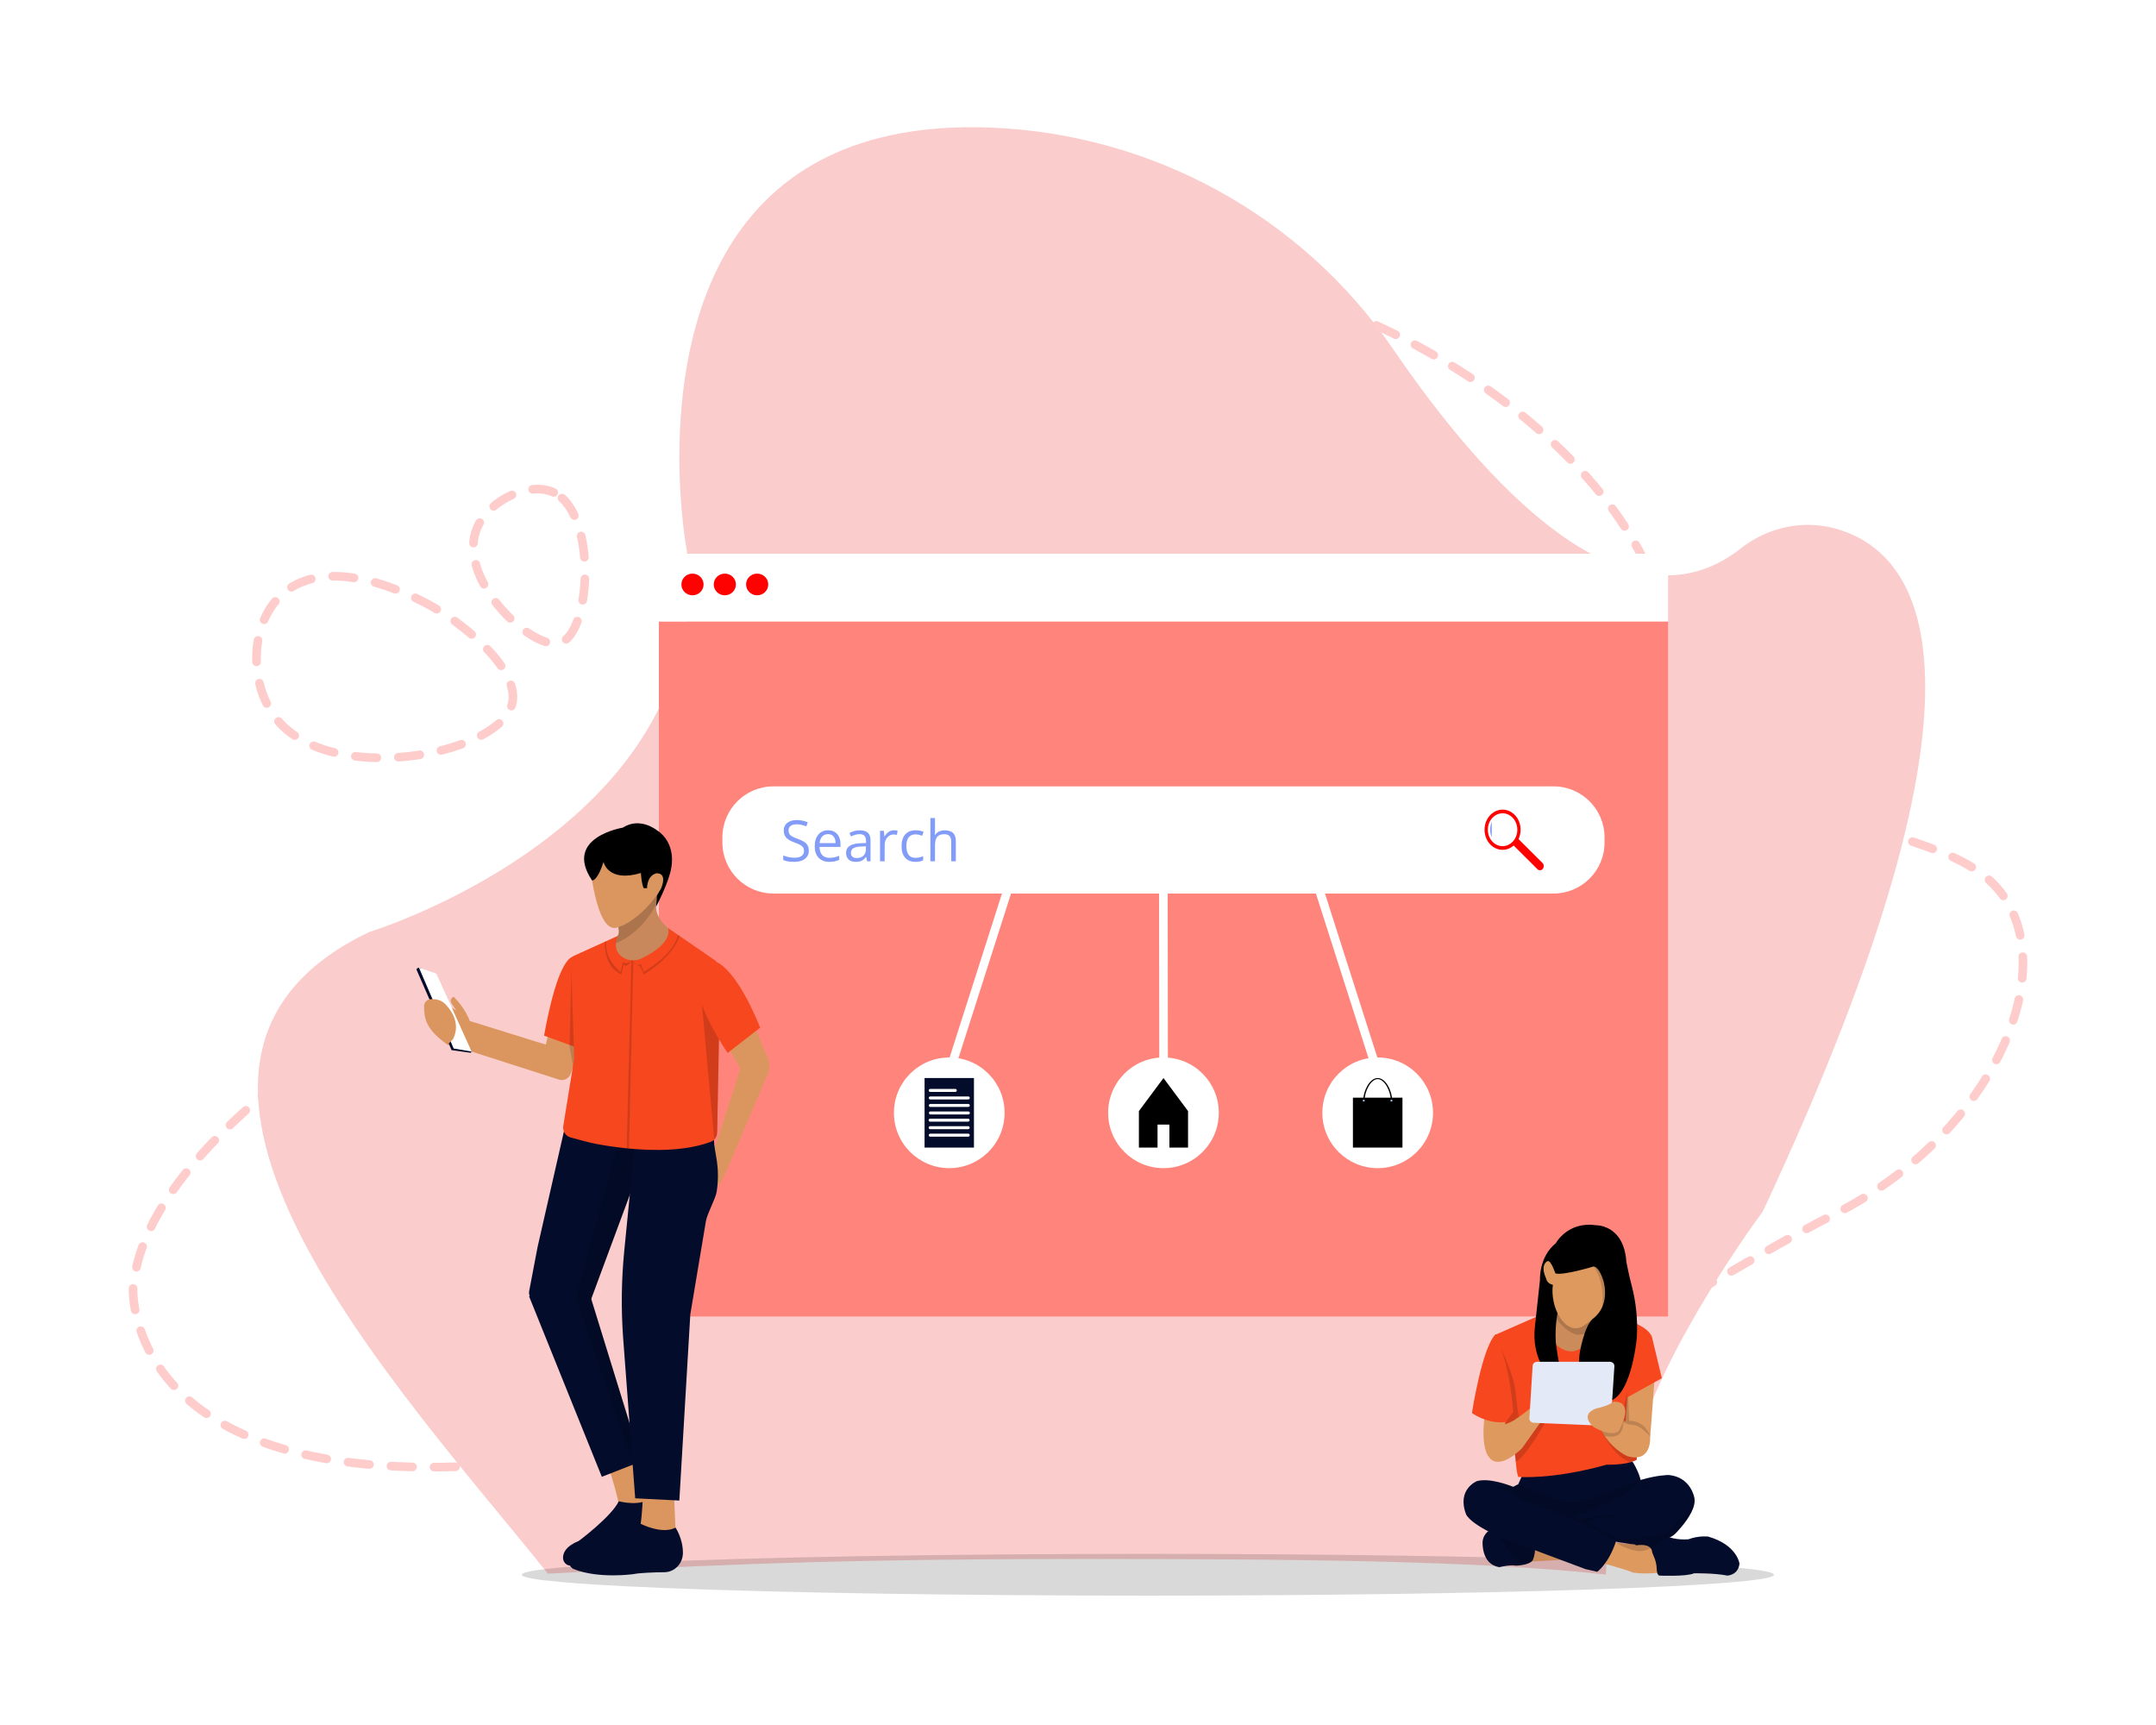 <svg xmlns="http://www.w3.org/2000/svg" width="5000" height="4000" viewBox="0 0 5000 4000" fill="none"><rect x="0" y="0" width="5000" height="4000" fill="#333333" stroke="none"/><g clip-path="url(#clip0_8_2237)"><path d="M5000 0H0V4000H5000V0Z" fill="white"></path><g opacity="0.2"><path d="M1284.18 1141.94C1228.88 1115.93 1137.42 1158.21 1108.25 1220.09C1052.59 1338.21 1232.63 1509.28 1298.11 1490.92C1371.28 1470.41 1385.72 1189.68 1284.18 1141.94Z" stroke="#FE0101" stroke-width="20" stroke-miterlimit="10" stroke-linecap="round" stroke-dasharray="50 50 50 50 50 50"></path><path d="M1007.57 1409.48C987.828 1398.07 778.76 1277.13 660.443 1372.84C577.367 1440.05 576.572 1583.7 639.002 1664.43C762.65 1824.34 1146.07 1752.65 1185.85 1638.23C1212.64 1561.18 1086.87 1455.36 1007.57 1409.48Z" stroke="#FE0101" stroke-width="20" stroke-miterlimit="10" stroke-linecap="round" stroke-dasharray="50 50 50 50 50 50"></path><path d="M1276.58 3384C1785.47 3257.69 2363.7 3129.1 3261.58 3151C3763.73 3163.25 3877.52 3007.42 4258.09 2813.67C4597.3 2640.99 4763.9 2297.61 4661.58 2103C4558.28 1906.53 4243.64 1984.75 3985.96 1692.29C3868.61 1559.09 3889.26 1465.73 3821.51 1318.02C3606.96 850.31 2802.83 484.74 2406.3 678.21C1882.43 933.8 2330.29 2038.17 1744.7 2339.85C1374.29 2530.69 1094.32 2164.34 728.577 2444C547.357 2582.57 325.718 2776.95 308.577 2988C308.577 2988 284.577 3504 1276.58 3384Z" stroke="#FE0101" stroke-width="20" stroke-miterlimit="10" stroke-linecap="round" stroke-dasharray="50 50 50 50 50 50"></path><path d="M4088.14 2809.3C4088.14 2809.3 3995.96 2931.52 3903.76 3099.21C3817.24 3256.61 3734.3 3476.94 3724 3651C3420 3618 2983.6 3615 2499.58 3615C1844.74 3615 1536.43 3635.57 1270.58 3649C935.657 3229.72 212.777 2469.58 855.517 2161.47C855.517 2161.47 901.847 2147.36 971.307 2117.05C1191.15 2021.1 1642.91 1762.91 1592.66 1276.1C1592.66 1276.1 1575.54 1185.26 1575.54 1058.86C1575.54 763.3 1669.11 273.38 2293.79 295.74C2672.08 309.3 3020.47 501.8 3231.1 809.92C3437.7 1112.13 3768.04 1483.96 4037.06 1271.68C4099.16 1222.66 4181.27 1204.5 4257.93 1226.05C4451.57 1280.44 4671.55 1562.01 4088.14 2809.3Z" fill="#EA0000"></path></g><path opacity="0.15" d="M4114 3651.59C4114 3678.32 3463.92 3700 2662 3700C2209.53 3700 1805.4 3693.1 1539.1 3682.28C1477.77 3679.79 1423.75 3677.09 1378.14 3674.22C1348.1 3672.33 1321.7 3670.36 1299.27 3668.33C1241.53 3663.12 1210 3657.48 1210 3651.59C1210 3644.08 1261.18 3636.98 1352.52 3630.65C1389.93 3628.05 1434.07 3625.58 1484.19 3623.28C1747.91 3611.1 2177.21 3603.18 2662 3603.18C3088.43 3603.18 3471.93 3609.3 3737.57 3619.07C3971.47 3627.66 4114 3639.07 4114 3651.59Z" fill="black"></path><path d="M3868.49 1440.81H1527.96V3052.77H3868.49V1440.81Z" fill="#FF857C"></path><path d="M3868.45 1284H1528.83V1441.15H3868.45V1284Z" fill="white"></path><path d="M1605.96 1380.39C1620.16 1380.39 1631.67 1369.13 1631.67 1355.24C1631.67 1341.35 1620.16 1330.1 1605.96 1330.1C1591.76 1330.1 1580.25 1341.35 1580.25 1355.24C1580.25 1369.13 1591.76 1380.39 1605.96 1380.39Z" fill="#FE0101"></path><path d="M1680.95 1380.39C1695.15 1380.39 1706.66 1369.13 1706.66 1355.24C1706.66 1341.35 1695.15 1330.1 1680.95 1330.1C1666.75 1330.1 1655.24 1341.35 1655.24 1355.24C1655.24 1369.13 1666.75 1380.39 1680.95 1380.39Z" fill="#FE0101"></path><path d="M1755.93 1380.39C1770.13 1380.39 1781.64 1369.13 1781.64 1355.24C1781.64 1341.35 1770.13 1330.1 1755.93 1330.1C1741.73 1330.1 1730.22 1341.35 1730.22 1355.24C1730.22 1369.13 1741.73 1380.39 1755.93 1380.39Z" fill="#FE0101"></path><path d="M2188.44 2528.28L2354.86 2007.27" stroke="white" stroke-width="20" stroke-miterlimit="10"></path><path d="M3208 2528.28L3041.59 2007.27" stroke="white" stroke-width="20" stroke-miterlimit="10"></path><path d="M2698.57 2530.04L2697.87 2005.52" stroke="white" stroke-width="20" stroke-miterlimit="10"></path><path d="M2698.22 2708.74C2769.09 2708.74 2826.54 2651.29 2826.54 2580.42C2826.54 2509.55 2769.09 2452.1 2698.22 2452.1C2627.35 2452.1 2569.9 2509.55 2569.9 2580.42C2569.9 2651.29 2627.35 2708.74 2698.22 2708.74Z" fill="white"></path><path d="M2698.25 2499.81L2641.22 2576.46V2661.03H2684.45V2607.68H2712V2661.03H2755.23V2576.46L2698.25 2499.81Z" fill="black"></path><path d="M2201.43 2708.74C2272.3 2708.74 2329.76 2651.29 2329.76 2580.42C2329.76 2509.55 2272.3 2452.1 2201.43 2452.1C2130.56 2452.1 2073.11 2509.55 2073.11 2580.42C2073.11 2651.29 2130.56 2708.74 2201.43 2708.74Z" fill="white"></path><path d="M2258.69 2499.77H2144.18V2661.07H2258.69V2499.77Z" fill="#040C2B"></path><path d="M2245.19 2600.95H2157.04C2155.15 2600.95 2153.62 2599.42 2153.62 2597.53V2597.42C2153.62 2595.54 2155.15 2594.01 2157.04 2594.01H2245.19C2247.07 2594.01 2248.6 2595.54 2248.6 2597.42V2597.53C2248.6 2599.42 2247.07 2600.95 2245.19 2600.95Z" fill="white"></path><path d="M2245.33 2618.36H2157.17C2155.29 2618.36 2153.76 2616.83 2153.76 2614.95V2614.84C2153.76 2612.95 2155.29 2611.43 2157.17 2611.43H2245.33C2247.21 2611.43 2248.74 2612.95 2248.74 2614.84V2614.95C2248.74 2616.83 2247.21 2618.36 2245.33 2618.36Z" fill="white"></path><path d="M2245.46 2635.78H2157.31C2155.43 2635.78 2153.9 2634.25 2153.9 2632.36V2632.25C2153.9 2630.37 2155.43 2628.84 2157.31 2628.84H2245.46C2247.35 2628.84 2248.88 2630.37 2248.88 2632.25V2632.36C2248.88 2634.25 2247.35 2635.78 2245.46 2635.78Z" fill="white"></path><path d="M2215.5 2532H2157.27C2155.38 2532 2153.86 2530.47 2153.86 2528.59V2528.48C2153.86 2526.59 2155.38 2525.06 2157.27 2525.06H2215.5C2217.38 2525.06 2218.91 2526.59 2218.91 2528.48V2528.59C2218.91 2530.47 2217.38 2532 2215.5 2532Z" fill="white"></path><path d="M2245.56 2549.42H2157.41C2155.52 2549.42 2153.99 2547.89 2153.99 2546V2545.89C2153.99 2544.01 2155.52 2542.48 2157.41 2542.48H2245.56C2247.44 2542.48 2248.97 2544.01 2248.97 2545.89V2546C2248.97 2547.89 2247.44 2549.42 2245.56 2549.42Z" fill="white"></path><path d="M2245.69 2566.83H2157.54C2155.66 2566.83 2154.13 2565.3 2154.13 2563.42V2563.31C2154.13 2561.42 2155.66 2559.89 2157.54 2559.89H2245.69C2247.58 2559.89 2249.11 2561.42 2249.11 2563.31V2563.42C2249.11 2565.3 2247.58 2566.83 2245.69 2566.83Z" fill="white"></path><path d="M2245.83 2584.25H2157.68C2155.79 2584.25 2154.26 2582.72 2154.26 2580.83V2580.72C2154.26 2578.84 2155.79 2577.31 2157.68 2577.31H2245.83C2247.71 2577.31 2249.24 2578.84 2249.24 2580.72V2580.83C2249.24 2582.72 2247.71 2584.25 2245.83 2584.25Z" fill="white"></path><path d="M3195.01 2708.74C3265.88 2708.74 3323.33 2651.29 3323.33 2580.42C3323.33 2509.55 3265.88 2452.1 3195.01 2452.1C3124.14 2452.1 3066.69 2509.55 3066.69 2580.42C3066.69 2651.29 3124.14 2708.74 3195.01 2708.74Z" fill="white"></path><path d="M3137.56 2661.03H3252.46V2545.32H3137.56V2661.03Z" fill="black"></path><path d="M3228.68 2552.38H3225.57C3225.57 2541.88 3222.02 2529.16 3216.3 2519.16C3210.15 2508.41 3202.39 2502.24 3195.01 2502.24C3187.63 2502.24 3179.88 2508.4 3173.73 2519.16C3168.01 2529.15 3164.46 2541.88 3164.46 2552.38H3161.35C3161.35 2531.21 3175.48 2499.81 3195.01 2499.81C3214.54 2499.81 3228.68 2531.21 3228.68 2552.38Z" fill="black"></path><path d="M3162.68 2554.34C3164.01 2554.34 3165.08 2553.37 3165.08 2552.18C3165.08 2550.99 3164.01 2550.03 3162.68 2550.03C3161.35 2550.03 3160.28 2550.99 3160.28 2552.18C3160.28 2553.37 3161.35 2554.34 3162.68 2554.34Z" fill="#ACBCF8"></path><path d="M3226.9 2554.34C3228.23 2554.34 3229.31 2553.37 3229.31 2552.18C3229.31 2550.99 3228.23 2550.03 3226.9 2550.03C3225.58 2550.03 3224.5 2550.99 3224.5 2552.18C3224.5 2553.37 3225.58 2554.34 3226.9 2554.34Z" fill="#ACBCF8"></path><path d="M3602.75 2071.94H1793.7C1728.32 2071.94 1675.31 2018.94 1675.31 1953.56V1941.87C1675.31 1876.49 1728.32 1823.48 1793.7 1823.48H3602.75C3668.13 1823.48 3721.13 1876.49 3721.13 1941.87V1953.56C3721.13 2018.94 3668.13 2071.94 3602.75 2071.94Z" fill="white"></path><path d="M3577.16 2001L3521.63 1945.73C3524.7 1939.24 3526.44 1931.85 3526.44 1924.01C3526.44 1898.28 3507.73 1877.42 3484.64 1877.42C3461.55 1877.42 3442.83 1898.28 3442.83 1924.01C3442.83 1949.74 3461.55 1970.6 3484.64 1970.6C3494.36 1970.6 3503.31 1966.9 3510.41 1960.69L3565.51 2015.53C3569.12 2019.12 3574.64 2018.77 3577.86 2014.76C3581.07 2010.74 3580.76 2004.59 3577.16 2001ZM3484.64 1962.12C3465.78 1962.12 3450.43 1945.02 3450.43 1924.01C3450.43 1902.99 3465.78 1885.89 3484.64 1885.89C3503.5 1885.89 3518.84 1902.99 3518.84 1924.01C3518.84 1945.02 3503.5 1962.12 3484.64 1962.12Z" fill="#FE0101"></path><path d="M3459.55 1905.37C3459.55 1905.37 3451.19 1924.85 3459.55 1940.95Z" fill="#829CF8"></path><path d="M1875.69 1972.15C1875.69 1980.45 1872.68 1986.92 1866.66 1991.56C1860.64 1996.2 1852.47 1998.53 1842.16 1998.53C1830.98 1998.53 1822.38 1997.09 1816.37 1994.21V1983.63C1820.23 1985.26 1824.45 1986.55 1829 1987.5C1833.56 1988.45 1838.07 1988.92 1842.55 1988.92C1849.85 1988.92 1855.36 1987.53 1859.05 1984.76C1862.75 1981.99 1864.6 1978.13 1864.6 1973.18C1864.6 1969.92 1863.94 1967.24 1862.63 1965.16C1861.32 1963.07 1859.13 1961.15 1856.05 1959.39C1852.98 1957.62 1848.3 1955.62 1842.03 1953.39C1833.26 1950.25 1826.99 1946.53 1823.23 1942.23C1819.47 1937.94 1817.59 1932.33 1817.59 1925.4C1817.59 1918.14 1820.32 1912.36 1825.78 1908.06C1831.24 1903.76 1838.46 1901.61 1847.44 1901.61C1856.82 1901.61 1865.44 1903.33 1873.3 1906.77L1869.89 1916.31C1862.1 1913.05 1854.54 1911.41 1847.19 1911.41C1841.38 1911.41 1836.85 1912.66 1833.58 1915.15C1830.32 1917.65 1828.68 1921.11 1828.68 1925.53C1828.68 1928.8 1829.28 1931.48 1830.49 1933.56C1831.69 1935.65 1833.72 1937.56 1836.58 1939.3C1839.44 1941.04 1843.81 1942.97 1849.7 1945.07C1859.59 1948.6 1866.39 1952.38 1870.11 1956.42C1873.83 1960.46 1875.69 1965.7 1875.69 1972.15Z" fill="#829CF8"></path><path d="M1923.21 1998.52C1912.76 1998.52 1904.52 1995.34 1898.48 1988.98C1892.44 1982.62 1889.42 1973.79 1889.42 1962.48C1889.42 1951.09 1892.23 1942.04 1897.84 1935.33C1903.45 1928.63 1910.98 1925.27 1920.44 1925.27C1929.29 1925.27 1936.3 1928.19 1941.46 1934.01C1946.62 1939.84 1949.2 1947.52 1949.2 1957.06V1963.84H1900.51C1900.73 1972.13 1902.82 1978.43 1906.8 1982.73C1910.78 1987.03 1916.38 1989.18 1923.6 1989.18C1931.21 1989.18 1938.73 1987.59 1946.17 1984.4V1993.95C1942.38 1995.58 1938.8 1996.75 1935.43 1997.46C1932.05 1998.17 1927.98 1998.52 1923.21 1998.52ZM1920.31 1934.24C1914.63 1934.24 1910.11 1936.09 1906.74 1939.78C1903.36 1943.48 1901.37 1948.6 1900.77 1955.13H1937.72C1937.72 1948.38 1936.21 1943.21 1933.21 1939.62C1930.2 1936.03 1925.9 1934.24 1920.31 1934.24Z" fill="#829CF8"></path><path d="M2010.91 1997.24L2008.78 1987.18H2008.26C2004.74 1991.6 2001.22 1994.6 1997.72 1996.17C1994.21 1997.74 1989.84 1998.52 1984.6 1998.52C1977.59 1998.52 1972.1 1996.72 1968.12 1993.11C1964.14 1989.5 1962.16 1984.36 1962.16 1977.7C1962.16 1963.43 1973.57 1955.95 1996.4 1955.26L2008.39 1954.87V1950.49C2008.39 1944.94 2007.2 1940.85 2004.81 1938.2C2002.43 1935.56 1998.61 1934.24 1993.37 1934.24C1987.48 1934.24 1980.81 1936.04 1973.38 1939.65L1970.09 1931.46C1973.57 1929.57 1977.38 1928.09 1981.53 1927.02C1985.68 1925.94 1989.84 1925.4 1994.01 1925.4C2002.44 1925.4 2008.68 1927.27 2012.74 1931.01C2016.8 1934.75 2018.84 1940.75 2018.84 1949V1997.24H2010.91ZM1986.72 1989.69C1993.39 1989.69 1998.62 1987.86 2002.43 1984.21C2006.23 1980.56 2008.13 1975.44 2008.13 1968.86V1962.48L1997.43 1962.93C1988.92 1963.23 1982.78 1964.56 1979.02 1966.9C1975.26 1969.24 1973.38 1972.88 1973.38 1977.83C1973.38 1981.7 1974.55 1984.64 1976.89 1986.66C1979.23 1988.68 1982.51 1989.69 1986.72 1989.69Z" fill="#829CF8"></path><path d="M2073.13 1925.27C2076.27 1925.27 2079.08 1925.53 2081.58 1926.05L2080.09 1935.98C2077.17 1935.33 2074.59 1935.01 2072.35 1935.01C2066.64 1935.01 2061.75 1937.33 2057.69 1941.98C2053.62 1946.62 2051.59 1952.4 2051.59 1959.32V1997.24H2040.89V1926.56H2049.72L2050.95 1939.65H2051.46C2054.08 1935.06 2057.24 1931.51 2060.94 1929.02C2064.64 1926.52 2068.7 1925.27 2073.13 1925.27Z" fill="#829CF8"></path><path d="M2123.04 1998.52C2112.81 1998.52 2104.89 1995.38 2099.28 1989.08C2093.67 1982.78 2090.86 1973.87 2090.86 1962.35C2090.86 1950.53 2093.71 1941.39 2099.41 1934.95C2105.1 1928.5 2113.21 1925.27 2123.75 1925.27C2127.14 1925.27 2130.54 1925.64 2133.94 1926.37C2137.33 1927.1 2140 1927.96 2141.93 1928.95L2138.64 1938.04C2136.28 1937.1 2133.7 1936.31 2130.9 1935.69C2128.11 1935.07 2125.64 1934.75 2123.49 1934.75C2109.13 1934.75 2101.95 1943.91 2101.95 1962.22C2101.95 1970.91 2103.7 1977.57 2107.21 1982.21C2110.71 1986.85 2115.9 1989.18 2122.78 1989.18C2128.67 1989.18 2134.71 1987.91 2140.9 1985.37V1994.85C2136.17 1997.3 2130.22 1998.52 2123.04 1998.52Z" fill="#829CF8"></path><path d="M2206.02 1997.24V1951.52C2206.02 1945.76 2204.71 1941.46 2202.09 1938.62C2199.47 1935.79 2195.36 1934.37 2189.77 1934.37C2182.34 1934.37 2176.91 1936.39 2173.49 1940.43C2170.08 1944.47 2168.37 1951.09 2168.37 1960.29V1997.24H2157.66V1896.9H2168.37V1927.27C2168.37 1930.93 2168.2 1933.96 2167.85 1936.37H2168.5C2170.6 1932.97 2173.6 1930.3 2177.49 1928.34C2181.38 1926.38 2185.82 1925.4 2190.81 1925.4C2199.45 1925.4 2205.93 1927.46 2210.25 1931.56C2214.57 1935.67 2216.73 1942.19 2216.73 1951.13V1997.24H2206.02V1997.24Z" fill="#829CF8"></path><path d="M1621.26 2788.78C1639.09 2791.89 1660.34 2759.73 1680.76 2724.61L1780.85 2489.61C1785.3 2477.57 1785.02 2464.1 1780.06 2452.14L1721.73 2311.49L1651.91 2367.55L1716.93 2477.46L1660.93 2653.44C1627.09 2675.61 1630.16 2729.17 1621.26 2788.78Z" fill="#DB965F"></path><path d="M1362.44 3036.99L1362.76 3034.42L1508.01 2642.74L1515.05 2623.75L1323.8 2553.41L1246.73 2891.46L1227.25 2993.75C1225.14 3004.83 1232.57 3015.48 1243.7 3017.33L1362.44 3036.99Z" fill="#040C2B"></path><path d="M1409.55 3396.6C1409.55 3396.6 1445.72 3502.09 1438.42 3529.52L1535.46 3527.34L1468.87 3355.88L1409.55 3396.6Z" fill="#DB965F"></path><path d="M1456.48 3597.3C1456.48 3597.3 1384.42 3633.67 1322.49 3630.49C1313.26 3630.02 1305.81 3622.07 1305.72 3612.42C1305.6 3600.72 1312.36 3585.17 1342.47 3573.05C1342.47 3573.05 1418.23 3516.61 1435.02 3481.15C1435.02 3481.15 1488.96 3496.04 1513.56 3470.06C1513.56 3470.06 1539.13 3481.87 1549.81 3513.76C1557.58 3536.96 1545.88 3561.97 1523.88 3569.74C1500.8 3577.89 1470.31 3589.31 1456.48 3597.3Z" fill="#040C2B"></path><path d="M1360.38 2977.41L1487.34 3388.65L1469.35 3395.68L1395.71 3424.47L1226.9 3005.8L1360.38 2977.41Z" fill="#040C2B"></path><path opacity="0.15" d="M1335.41 3010.47L1469.35 3395.68L1487.34 3388.65L1371.07 3012.02L1508.01 2642.74L1453.25 2598.6L1417.08 2708.28L1335.41 3010.47Z" fill="black"></path><path d="M1491.53 3432.89C1491.53 3432.89 1491.95 3544.41 1476.24 3568.05L1568.85 3597.11L1560.78 3413.35L1491.53 3432.89Z" fill="#DB965F"></path><path d="M1468.56 3650.17C1468.56 3650.17 1388.64 3661.51 1331 3638.62C1322.41 3635.21 1317.91 3625.3 1320.92 3616.13C1324.56 3605.01 1335.95 3592.45 1368.35 3590.63C1368.35 3590.63 1458.22 3561.47 1485.49 3533.27C1485.49 3533.27 1535.03 3559.09 1566.67 3542.37C1566.67 3542.37 1583.87 3567.35 1583.76 3600.98C1583.68 3625.45 1564.57 3645.39 1541.24 3645.69C1516.76 3646 1484.22 3647.03 1468.56 3650.17Z" fill="#040C2B"></path><path d="M1445.1 3102.28L1473.09 3474.31L1575.46 3479.54L1600.91 3047.85L1637.21 2830.92C1640.78 2812.57 1659.69 2779.25 1662.1 2763.12C1671 2703.51 1656.61 2674.86 1655.63 2643.51C1654.39 2604.11 1649.1 2585.86 1649.1 2585.86L1483.2 2542.16L1447.8 2899.66C1441.13 2967.05 1440.23 3034.86 1445.1 3102.28Z" fill="#040C2B"></path><path d="M1323.55 2490.27L1327.79 2478.75L1373.78 2350.78L1336.96 2345.19L1320.29 2342.66L1286.21 2337.48L1269.86 2405.39L1265.78 2422.33L1089.45 2367.52C1089.45 2367.52 1080.5 2339.8 1052.39 2311.47C1046.09 2313.06 1043.29 2320.8 1046.98 2326.39L1057.84 2342.8C1057.84 2342.8 1017.19 2315.67 987.718 2326.76L1037.89 2422.43L1050.62 2424.58L1296.41 2503.43C1307.32 2506.93 1319 2501.27 1323.55 2490.27Z" fill="#DB965F"></path><path d="M1567.88 2165.66L1567.46 2243.83L1453.07 2265.03L1386.63 2230.58L1415.37 2192.72L1431.26 2171.79C1434.43 2167.6 1435.79 2162.2 1434.97 2156.91L1421.11 2067.17L1532.56 2016.38L1523.16 2087.7L1521.62 2099.41C1518.26 2137.39 1567.88 2165.66 1567.88 2165.66Z" fill="#C9885B"></path><path opacity="0.15" d="M1532.56 2016.38L1522.04 2097.2C1482.98 2168.53 1433.54 2185.23 1415.37 2192.72L1431.26 2171.8C1434.44 2167.6 1435.79 2162.2 1434.97 2156.91L1421.11 2067.17L1532.56 2016.38Z" fill="black"></path><path d="M1367.7 1998.71C1367.7 1998.71 1381.16 2159.47 1428.26 2151.52C1428.26 2151.52 1480.83 2142.25 1535.5 2058.34L1548.54 2024.33L1509.85 1981.05L1367.7 1998.71Z" fill="#DB965F"></path><path d="M1444.24 1919.21C1444.24 1919.21 1305.52 1941.63 1373.2 2041.72C1373.2 2041.72 1385.37 2043.76 1399.66 1998.71C1399.66 1998.71 1409.76 2047.29 1486.3 2024.33C1486.3 2024.33 1487.98 2051.71 1493.03 2059.66H1500.6C1500.6 2059.66 1499.76 2031.39 1521.62 2025.21C1521.62 2025.21 1548.54 2020.79 1533.4 2059.66L1523.73 2076L1521.47 2102.54C1521.47 2102.54 1551.9 2045.53 1556.95 2011.08C1556.95 2011.08 1569.56 1954.55 1522.46 1924.51C1522.46 1924.51 1483.77 1893.6 1444.24 1919.21Z" fill="black"></path><path d="M1344.15 2431.53L1320.77 2423.02L1272.38 2405.39L1261.73 2401.5C1288.32 2254.7 1314.15 2224.86 1325.95 2219.34C1330.21 2217.35 1332.64 2218.51 1332.64 2218.51L1339.48 2345.19L1344.15 2431.53Z" fill="#F6471E"></path><path opacity="0.15" d="M1376.3 2355.17L1330.31 2480.51L1320.77 2425.93L1322.81 2347.21L1325.95 2226.42C1330.21 2224.47 1332.64 2225.61 1332.64 2225.61L1339.48 2349.69L1376.3 2355.17Z" fill="black"></path><path d="M1323.47 2637.62C1335.5 2640.51 1363.09 2649 1383.55 2652.74C1404.01 2656.5 1427.85 2660.17 1453.36 2662.79H1453.42C1516.56 2669.27 1590.01 2669.26 1648.26 2647.78C1651.38 2646.64 1654.15 2644.8 1656.42 2642.47C1660.58 2638.23 1663.11 2632.34 1663.23 2625.98L1663.44 2615.2L1667.95 2380.27C1667.96 2379.71 1667.95 2379.14 1667.93 2378.56L1666.77 2355.59L1660.4 2228.37L1576.47 2170.72L1572.54 2168.03L1548.92 2151.81C1548.92 2151.81 1565.72 2184.43 1488.41 2222.15C1482.18 2225.19 1475.47 2226.77 1468.78 2226.84C1467.19 2226.87 1465.6 2226.8 1464.03 2226.65C1457.37 2226.02 1450.83 2223.88 1444.93 2220.18C1432.25 2212.26 1422.11 2197.56 1432.29 2170.43L1405.84 2182.43L1402.93 2183.74L1330.28 2216.68C1326.47 2218.4 1324.05 2222.4 1324.21 2226.76L1331.49 2452.96C1331.52 2453.99 1331.49 2455.01 1331.39 2456.04L1306.09 2612.29C1305 2624.12 1312.43 2634.96 1323.47 2637.62Z" fill="#F6471E"></path><path opacity="0.15" d="M1627.09 2320.92L1656.43 2642.47C1660.58 2638.23 1663.11 2632.34 1663.23 2625.98L1663.44 2615.2L1667.95 2380.27C1667.96 2379.71 1667.95 2379.14 1667.93 2378.56L1666.77 2355.59L1627.09 2320.92Z" fill="black"></path><path d="M1643.04 2226.73C1643.04 2226.73 1691.99 2210.6 1763.04 2382.94L1687.55 2441.57C1687.55 2441.57 1562.51 2263.42 1643.04 2226.73Z" fill="#F6471E"></path><path opacity="0.15" d="M1468.78 2226.84L1458.8 2662.79H1453.37V2662.78L1464.24 2227.99L1464.03 2226.65C1465.61 2226.8 1467.19 2226.87 1468.78 2226.84Z" fill="black"></path><path opacity="0.15" d="M1464 2227.06C1463.77 2227.52 1454.65 2245.48 1446.35 2236.76L1441.03 2259.45C1441.03 2259.45 1400.39 2245.14 1402.93 2183.75L1405.85 2182.42C1404.23 2200.55 1408.25 2228.7 1439.62 2253.55L1444.66 2230.58C1444.66 2230.58 1453.91 2238.53 1464 2227.06Z" fill="black"></path><path opacity="0.15" d="M1476.94 2237.42C1470.24 2235.82 1469.13 2227.69 1469.06 2227.08C1470.21 2231.86 1473.59 2235.2 1476.94 2237.42Z" fill="black"></path><path opacity="0.15" d="M1576.47 2170.73C1567.02 2195.25 1544.62 2227.94 1492.6 2259.73L1485.04 2241.18C1485.04 2241.18 1481 2240.12 1476.94 2237.42C1479.38 2238 1482.56 2237.72 1486.72 2235.88L1492.6 2253.54C1492.6 2253.54 1560.43 2216.72 1572.53 2168.02L1576.47 2170.73Z" fill="black"></path><path d="M1090.45 2441.11L1047.31 2435.1L966.126 2248.98C965.665 2247.92 966.117 2246.6 967.197 2245.85L968.935 2244.65C969.93 2243.96 971.157 2243.75 972.22 2244.08L976.395 2245.37L1092.43 2436.42C1092.78 2436.99 1092.79 2436.62 1092.96 2437.28L1093.2 2438.28C1093.58 2439.79 1092.08 2441.33 1090.45 2441.11Z" fill="#040C2B"></path><path d="M971.568 2243.68L1012.07 2257.85L1093.75 2438.42L1052.12 2431.32L971.568 2243.68Z" fill="white"></path><path d="M1037.89 2422.43L1050.72 2409.59C1068.21 2373.82 1047.83 2344.06 1033.07 2328.71C1026.15 2321.53 1016.67 2317.38 1006.71 2317.03L1000.65 2316.82C991.185 2316.49 983.373 2324.1 983.411 2333.57C983.523 2361.65 987.717 2387.42 1037.89 2422.43Z" fill="#DB965F"></path><path d="M3541.36 3621.62L3646.87 3615.41L3642.99 3583.48H3535.55L3541.36 3621.62Z" fill="#CC8B5B"></path><path d="M3554.91 3617.19C3551.53 3623.38 3541.89 3626.7 3533.08 3628.49C3524.22 3630.27 3516.19 3630.49 3516.19 3630.49C3500.7 3627.83 3477.47 3634.04 3477.47 3634.04C3434.88 3627.83 3438.27 3575.05 3438.27 3575.05C3440.04 3555.6 3455.09 3546.36 3466.59 3542.1C3473.98 3539.36 3479.89 3538.69 3479.89 3538.69L3557.81 3581.71C3563.62 3595.9 3554.91 3617.19 3554.91 3617.19Z" fill="#040C2B"></path><path opacity="0.15" d="M3554.91 3617.19C3551.53 3623.38 3541.89 3626.7 3533.08 3628.49C3500.31 3607.48 3476.76 3563.76 3466.59 3542.1C3473.98 3539.36 3479.89 3538.69 3479.89 3538.69L3557.81 3581.71C3563.62 3595.9 3554.91 3617.19 3554.91 3617.19Z" fill="black"></path><path d="M3841.91 3521.83L3866.11 3592.79L3754.79 3611.42L3722.85 3595.45L3748.99 3541.35L3841.91 3521.83Z" fill="#EDB8CA"></path><path d="M3863.69 3643.8C3856.72 3645.32 3849.86 3646.4 3843.28 3647.13C3811.5 3650.72 3786.25 3646.46 3786.25 3646.46C3773.67 3639.36 3688.49 3617.19 3688.49 3617.19L3724.3 3569.29C3732.67 3573.67 3743.57 3576.43 3755.24 3578.09C3766.66 3579.73 3778.83 3580.32 3790.09 3580.37C3813.93 3580.48 3833.68 3578.16 3833.68 3578.16C3836.68 3578.88 3839.42 3579.8 3841.91 3580.89C3876.32 3595.97 3863.69 3643.8 3863.69 3643.8Z" fill="#DE995F"></path><path d="M4034.05 3626.06C4031.15 3652.67 4005.98 3653.56 4005.98 3653.56C3975.01 3647.35 3928.54 3648.23 3928.54 3648.23C3912.09 3656.22 3848.2 3653.56 3848.2 3653.56C3845.71 3652.87 3844.18 3650.41 3843.28 3647.13C3842.56 3644.51 3842.25 3641.36 3842.17 3638.18C3841.93 3627.66 3839.27 3617.33 3834.77 3607.65C3831.2 3599.98 3830.78 3595.01 3830.78 3595.01C3830.15 3593.08 3829.23 3591.43 3828.09 3590.03C3818.79 3578.55 3794.97 3583.48 3794.97 3583.48C3793.05 3582.7 3791.43 3581.64 3790.09 3580.37C3779.15 3570.1 3785.29 3546.23 3785.29 3546.23L3856.96 3559.02C3858.77 3559.34 3860.51 3559.95 3862.13 3560.78C3862.14 3560.78 3862.14 3560.79 3862.15 3560.79C3885.19 3572.61 3915.96 3569.29 3915.96 3569.29C3939.19 3560.42 3961.46 3563.08 3961.46 3563.08C4029.21 3582.59 4034.05 3626.06 4034.05 3626.06Z" fill="#040C2B"></path><path opacity="0.15" d="M3862.15 3560.79C3856.74 3567.29 3849.87 3574.57 3841.91 3580.89C3837.6 3584.31 3832.97 3587.45 3828.09 3590.03C3819.35 3594.64 3809.8 3597.42 3799.8 3596.79C3783.3 3595.73 3747.05 3581.26 3747.05 3574.17C3758.47 3575.8 3778.83 3580.32 3790.09 3580.37C3779.15 3570.1 3785.28 3546.23 3785.28 3546.23L3859.82 3559.53C3860.58 3559.97 3861.37 3560.39 3862.15 3560.79Z" fill="black"></path><path d="M3929.09 3488.37C3929 3488.78 3928.91 3489.2 3928.81 3489.63C3923.66 3512.13 3903.27 3537.05 3889.25 3552.09C3888.3 3553.11 3887.37 3554.09 3886.49 3555.01C3886.49 3555.01 3886.49 3555.01 3886.49 3555.02C3886.41 3555.09 3886.34 3555.16 3886.27 3555.23C3879.68 3562.09 3870.84 3566.78 3861.08 3568.66L3855.46 3569.73L3799.32 3580.38C3784.59 3582.43 3771.28 3578.21 3762.79 3577.38C3759.18 3577.03 3756.18 3576.56 3753.82 3576.12C3749.69 3575.34 3747.53 3574.61 3747.53 3574.61C3730.11 3626.94 3703.98 3644.68 3703.98 3644.68L3676.87 3638.48L3498.77 3571.95C3409.71 3537.36 3400.03 3511.63 3400.03 3511.63C3377.77 3453.09 3425.2 3434.46 3425.2 3434.46C3454.39 3426.35 3500.58 3444.18 3508.3 3447.31C3509.03 3447.61 3509.41 3447.77 3509.41 3447.77L3521.03 3441.56L3534.58 3411.4L3562.65 3398.09L3638.15 3378.58L3730.11 3358.18L3787.22 3391C3801.53 3415.57 3804.27 3429.56 3804.61 3431.55C3804.63 3431.72 3804.64 3431.8 3804.64 3431.8C3804.65 3431.8 3804.66 3431.79 3804.67 3431.79C3843.37 3420.27 3869.5 3420.27 3869.5 3420.27C3921.77 3424.71 3929.51 3473.49 3929.51 3473.49C3930.37 3478.21 3930.14 3483.21 3929.09 3488.37Z" fill="#040C2B"></path><path opacity="0.15" d="M3854.01 3436.23C3854.01 3436.23 3822.07 3428.25 3799.8 3444.22C3799.8 3444.22 3824.97 3433.57 3854.01 3436.23Z" fill="black"></path><path opacity="0.15" d="M3783.35 3451.31C3783.35 3451.31 3823.04 3439.78 3833.68 3453.09C3833.68 3453.09 3821.1 3446.88 3783.35 3451.31Z" fill="black"></path><path opacity="0.15" d="M3886.49 3555.01C3886.42 3555.08 3886.34 3555.16 3886.27 3555.23C3886.16 3555.35 3886.03 3555.48 3885.9 3555.6C3879.36 3562.25 3870.67 3566.81 3861.08 3568.66L3855.46 3569.73L3799.32 3580.38C3784.59 3582.42 3771.28 3578.21 3762.79 3577.38C3759.18 3577.03 3756.18 3576.56 3753.82 3576.12C3749.69 3575.34 3747.53 3574.61 3747.53 3574.61C3688.49 3532.03 3546.2 3483.25 3546.2 3483.25C3533.61 3477.04 3487.15 3480.59 3487.15 3480.59C3491.99 3476.15 3535.55 3477.04 3535.55 3477.04L3498.77 3458.41C3485.21 3452.2 3466.82 3453.09 3466.82 3453.09C3471.66 3446.88 3491.02 3446.88 3491.02 3446.88L3508.3 3447.31L3508.93 3447.32L3520.54 3442L3602.86 3474.49C3630.68 3485.47 3662.17 3485.68 3690.15 3475.04L3804.6 3431.55L3805.13 3431.36L3804.67 3431.79L3783.83 3451.76C3735.43 3490.79 3646.86 3516.07 3646.86 3516.07C3667.19 3521.39 3749.47 3566.63 3749.47 3566.63C3759.39 3575.02 3831.94 3563.56 3862.15 3558.33L3862.21 3558.33C3870.27 3556.93 3875.3 3555.98 3875.3 3555.98L3886.49 3555.01Z" fill="black"></path><path opacity="0.15" d="M3662.06 3521.9C3662.06 3521.9 3735.92 3510.74 3773.67 3514.29C3773.67 3514.29 3680.07 3518.76 3679.92 3530.27L3662.06 3521.9Z" fill="black"></path><path opacity="0.15" d="M3929.09 3488.37C3929 3488.78 3928.91 3489.2 3928.81 3489.63C3923.66 3512.13 3903.27 3537.05 3889.25 3552.09C3888.3 3553.11 3887.37 3554.09 3886.49 3555.01L3875.31 3555.98C3875.31 3555.98 3870.27 3556.93 3862.21 3558.33L3862.15 3558.33L3929.09 3488.37Z" fill="black"></path><path d="M3610.08 3004.26L3567.49 3122.23L3646.87 3186.98L3734.95 3139.08L3691.39 3004.26H3610.08Z" fill="#CC8B5B"></path><path opacity="0.15" d="M3590.24 3025.99C3590.24 3025.99 3614.44 3082.76 3657.03 3095.18C3657.03 3095.18 3707.36 3088.08 3718.01 3107.59C3728.66 3127.11 3750.92 3053.49 3750.92 3053.49L3749.96 3003.81L3590.24 3025.99Z" fill="black"></path><path d="M3795.93 3384.79C3791.5 3387.43 3786.08 3389.49 3780.22 3391.07C3756.67 3397.45 3726.24 3396.32 3726.24 3396.32C3599.44 3431.8 3521.03 3424.7 3521.03 3424.7C3517.51 3415.64 3516.49 3402.87 3515.29 3389.75C3513.39 3369.05 3511.02 3347.49 3497.51 3338.32C3489.33 3332.76 3482.31 3326.4 3476.33 3319.41C3411.8 3244.07 3466.82 3095.62 3466.82 3095.62L3585.88 3043.28L3601.37 3110.7C3671.07 3186.09 3715.59 3051.27 3715.59 3051.27L3777.54 3062.8L3793.73 3346.13L3795.93 3384.79Z" fill="#F6471E"></path><path opacity="0.15" d="M3795.93 3384.79C3791.5 3387.43 3786.08 3389.49 3780.22 3391.07C3730.1 3368.81 3705.98 3297.86 3705.98 3297.86L3793.73 3346.13L3795.93 3384.79Z" fill="black"></path><path opacity="0.15" d="M3589.76 3287.22C3589.76 3287.22 3539.55 3378.75 3515.29 3389.75C3513.39 3369.05 3511.02 3347.49 3497.51 3338.32C3489.33 3332.76 3482.31 3326.4 3476.33 3319.41C3476.33 3319.41 3484.08 3308.88 3492.41 3297.48C3504.28 3296.1 3511.35 3293.1 3511.35 3293.1C3511.35 3293.1 3515.34 3291.16 3520.42 3273.81C3522.22 3284.48 3524.4 3294.04 3526.84 3297.86L3589.76 3287.22Z" fill="black"></path><path d="M3749.47 2951.03C3749.47 2951.03 3738.82 3036.19 3669.13 3076.1C3669.13 3076.1 3629.44 3102.72 3600.4 3017.56L3580.07 2968.78C3580.07 2968.78 3559.75 2903.14 3615.89 2923.54C3615.89 2923.54 3718.49 2896.93 3749.47 2951.03Z" fill="#DE995F"></path><path d="M3826.91 3333.34C3826.91 3333.34 3830.78 3392.77 3774.64 3376.8C3774.64 3376.8 3744.29 3364.78 3721.34 3329.65C3719.37 3326.62 3717.44 3323.41 3715.59 3320.03C3709.12 3308.17 3705.8 3298.78 3704.38 3291.41C3700.72 3272.35 3709.78 3266.81 3709.78 3266.81L3733.73 3278.5L3764.78 3293.64L3769.8 3296.09L3777.06 3197.18L3838.53 3179L3826.91 3333.34Z" fill="#DE995F"></path><path opacity="0.15" d="M3775.36 3220.25L3778.03 3294.75C3778.03 3294.75 3815.29 3292.54 3826.91 3331.57C3826.91 3331.57 3806.43 3305.29 3786.68 3304.23C3776.66 3303.69 3767.17 3299.94 3759.64 3293.87L3775.36 3220.25Z" fill="black"></path><path d="M3777.54 3062.8C3777.54 3062.8 3820.13 3075.22 3830.78 3099.17L3854.01 3195.85L3773.19 3240.65L3777.54 3062.8Z" fill="#F6471E"></path><path opacity="0.15" d="M3682.2 2921.32C3682.2 2921.32 3734.47 2959.46 3710.27 3062.36L3744.15 3037.52L3734.65 2934.18L3682.2 2921.32Z" fill="black"></path><path d="M3700.1 2841.04C3700.1 2841.04 3765.93 2838.38 3771.73 2926.2C3771.73 2926.2 3777.27 2955.38 3783.89 2980.45C3794.08 3019.1 3798.18 3058.9 3796.11 3098.62C3796.05 3099.68 3795.99 3100.75 3795.93 3101.83C3795.93 3101.83 3782.87 3254.84 3719.95 3250.4C3719.95 3250.4 3649.77 3256.17 3663.32 3139.08C3663.32 3139.08 3672.57 3077.89 3693.6 3058.37C3693.6 3058.37 3733.02 3034.41 3719.46 2973.21C3719.46 2973.21 3709.78 2936.84 3695.26 2936.84C3695.26 2936.84 3625.57 2958.13 3607.18 2952.81C3607.18 2952.81 3596.53 2920.88 3588.79 2924.42C3588.79 2924.42 3570.4 2931.52 3585.88 2965.23C3585.88 2965.23 3586.85 2975.87 3601.37 2979.42C3601.37 2979.42 3595.52 3009.66 3612 3045.1C3612 3045.1 3603.31 3091.18 3610.08 3126.66C3610.08 3126.66 3615.89 3176.34 3623.64 3182.55L3589.76 3186.98C3589.76 3186.98 3551.04 3147.07 3559.75 3075.22L3571.37 2967.89C3571.37 2967.89 3568.46 2914.67 3608.15 2882.73C3608.15 2882.73 3635.25 2832.17 3700.1 2841.04Z" fill="black"></path><path d="M3446.5 3257.06C3446.5 3257.06 3428.11 3354.63 3455.21 3381.24C3455.21 3381.24 3474.57 3411.4 3529.74 3358.18L3589.76 3273.91L3567.49 3249.07C3567.49 3249.07 3514.26 3298.75 3490.06 3302.29L3492.96 3256.17L3446.5 3257.06Z" fill="#DE995F"></path><path d="M3530.23 3222.02C3526.99 3247.01 3523.5 3263.27 3520.42 3273.81C3515.34 3291.16 3511.35 3293.1 3511.35 3293.1C3511.35 3293.1 3504.28 3296.1 3492.41 3297.48C3474.48 3299.56 3445.61 3297.91 3413.59 3276.57C3413.59 3276.57 3436.33 3128 3467.31 3095.18C3467.31 3095.18 3550.21 3067.68 3530.23 3222.02Z" fill="#F6471E"></path><path opacity="0.15" d="M3520.42 3273.81C3515.34 3291.16 3511.35 3293.1 3511.35 3293.1C3511.35 3293.1 3504.28 3296.1 3492.41 3297.48C3498.84 3288.66 3505.62 3279.32 3509.41 3273.91C3509.41 3273.91 3502.64 3179.05 3480.39 3126.71C3481.33 3128.52 3511.41 3186.81 3515.22 3232.22C3515.22 3232.22 3517.21 3254.79 3520.42 3273.81Z" fill="black"></path><path d="M3565 3157.71H3733.3C3739.45 3157.71 3744.32 3162.45 3743.96 3168.07L3735.58 3297.09C3735.23 3302.44 3730.26 3306.53 3724.43 3306.28L3556.98 3299.2C3551.04 3298.95 3546.47 3294.31 3546.81 3288.88L3554.34 3166.94C3554.66 3161.76 3559.34 3157.71 3565 3157.71Z" fill="#E3E9F7"></path><path opacity="0.15" d="M3764.91 3298.15C3763.95 3333.78 3739.13 3334.07 3721.34 3329.65C3719.37 3326.62 3717.44 3323.41 3715.59 3320.03C3709.12 3308.17 3705.8 3298.78 3704.38 3291.41C3713.56 3285.88 3724.07 3280.99 3733.73 3278.5L3764.77 3293.64C3764.91 3295.04 3764.95 3296.55 3764.91 3298.15Z" fill="black"></path><path d="M3751.41 3250.85C3751.41 3250.85 3790.13 3253.51 3753.34 3319.15C3753.34 3319.15 3738.82 3333.34 3696.23 3309.39C3696.23 3309.39 3660.42 3281.01 3702.04 3265.93C3702.04 3265.93 3733.37 3259.06 3738.52 3251.85C3738.52 3251.85 3740.76 3249.07 3751.41 3250.85Z" fill="#DE995F"></path><path d="M3491.99 3297.86C3491.99 3297.86 3457.14 3308.5 3450.37 3331.57C3443.59 3354.63 3472.63 3302.29 3491.99 3297.86Z" stroke="#DE995F" stroke-miterlimit="10"></path></g><defs><clipPath id="clip0_8_2237"><rect width="5000" height="4000" fill="white"></rect></clipPath></defs></svg>
